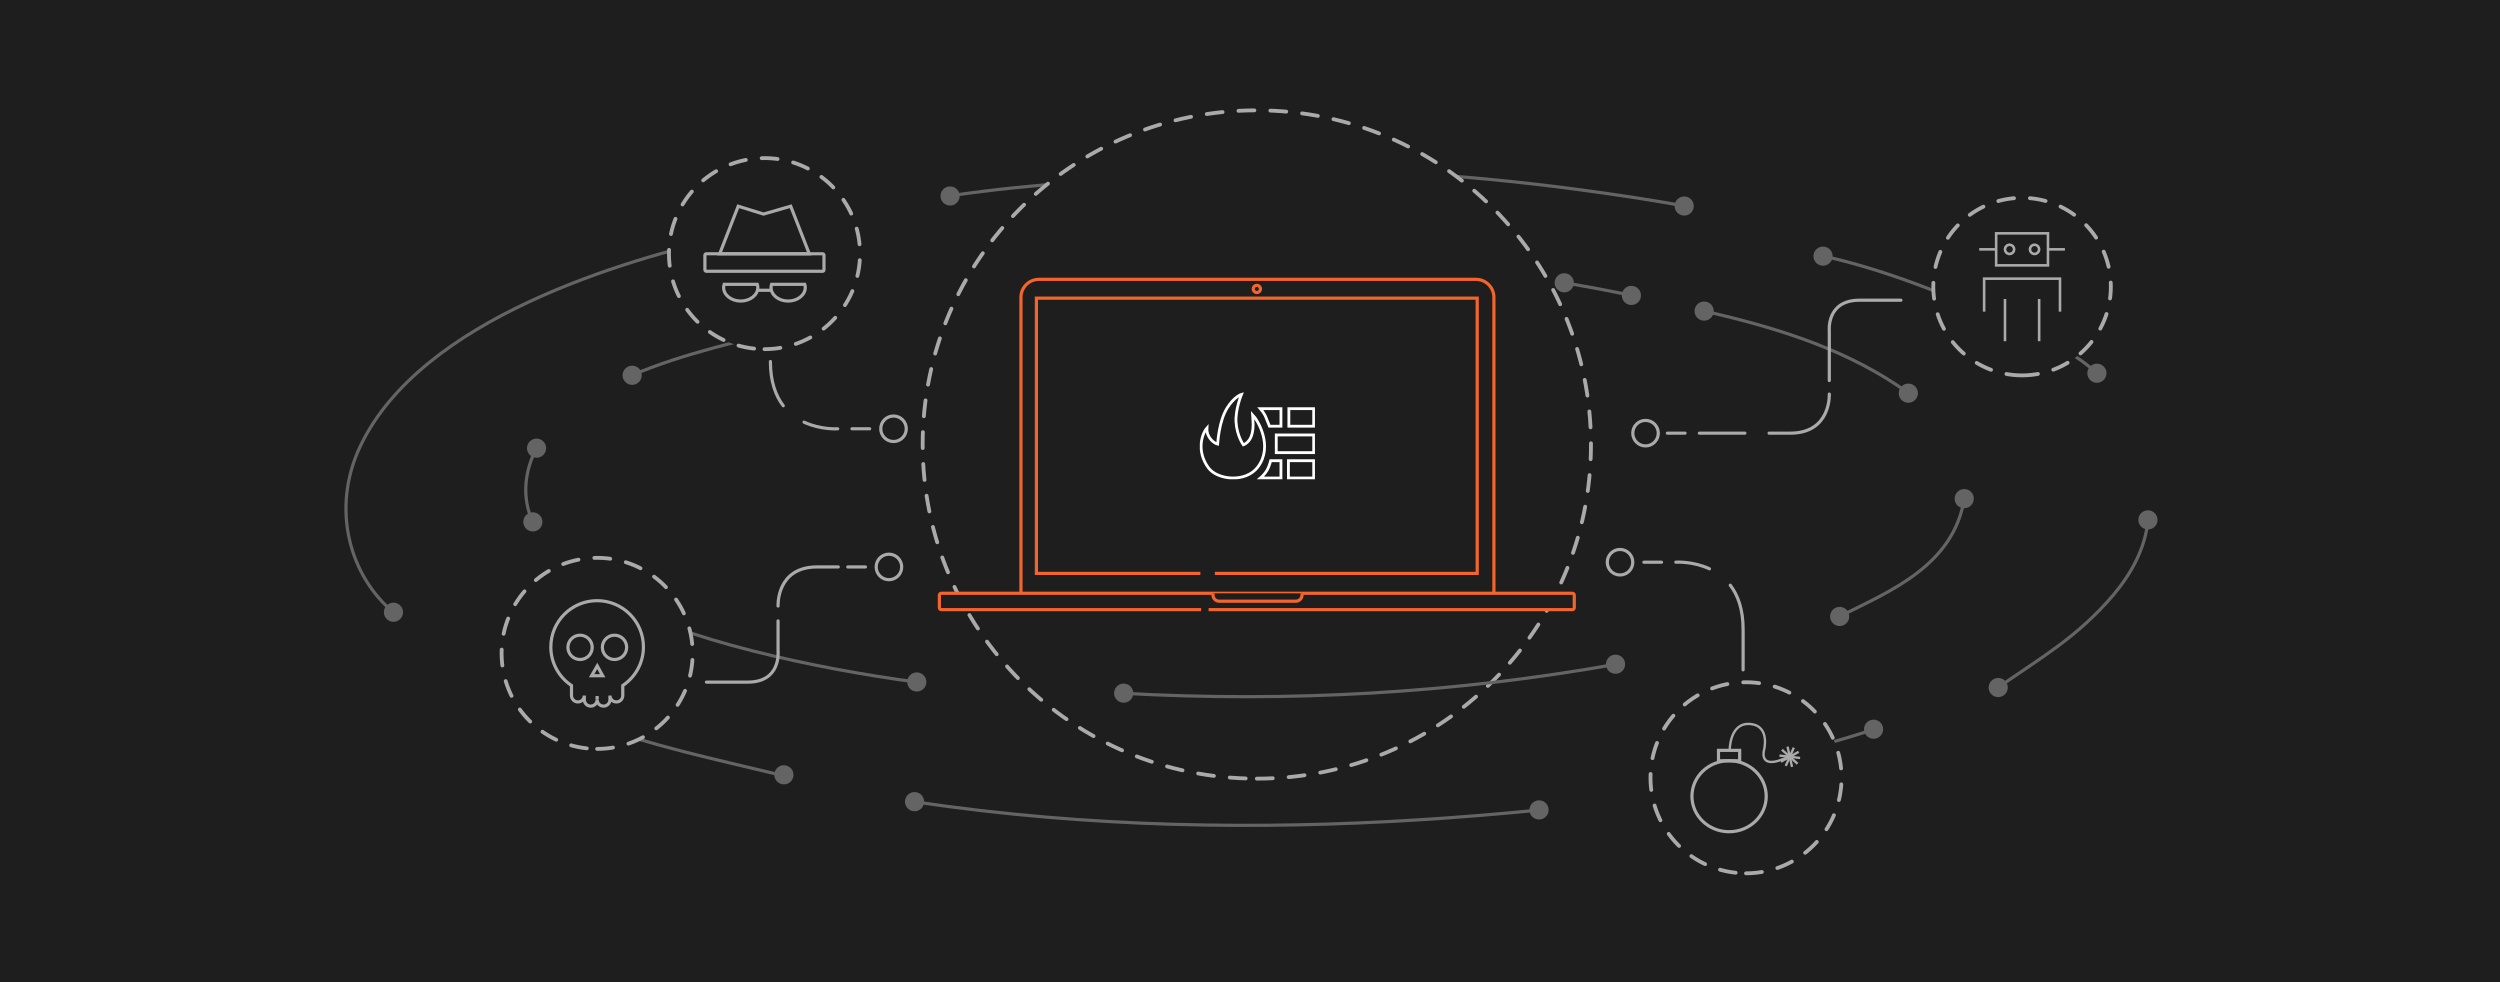 <svg width="784" height="308" viewBox="0 0 784 308" fill="none" xmlns="http://www.w3.org/2000/svg">
<rect width="784" height="308" fill="#1E1E1E"/>
<g clip-path="url(#clip0_532:5989)">
<path d="M398.73 81.56C400.73 81.48 402.73 81.43 404.73 81.38" stroke="#AAAAAA" stroke-linecap="round" stroke-linejoin="round"/>
<path d="M406.87 81.35C415.45 81.22 424.03 81.38 432.59 81.78" stroke="#AAAAAA" stroke-linecap="round" stroke-linejoin="round" stroke-dasharray="12.86 12.86"/>
<path d="M434.74 81.89C436.74 81.99 438.73 82.11 440.73 82.24" stroke="#AAAAAA" stroke-linecap="round" stroke-linejoin="round"/>
<path d="M534.27 97.52C535.22 97.74 536.17 97.96 537.12 98.18C558.11 103.09 580.27 109.98 598.59 123.37" stroke="#646464" stroke-linecap="round" stroke-linejoin="round"/>
<path d="M533.74 100.49C532.12 100.12 531.11 98.5 531.49 96.88C531.86 95.26 533.48 94.25 535.1 94.63C536.72 95 537.73 96.62 537.35 98.24C536.97 99.85 535.36 100.86 533.74 100.49Z" fill="#646464"/>
<path d="M596.66 125.72C597.99 126.71 599.88 126.43 600.87 125.09C601.86 123.76 601.58 121.87 600.24 120.88C598.9 119.89 597.02 120.17 596.03 121.51C595.04 122.85 595.32 124.73 596.66 125.72Z" fill="#646464"/>
<path d="M490.4 88.61C497.53 89.84 504.66 91.19 511.76 92.63" stroke="#646464" stroke-linecap="round" stroke-linejoin="round"/>
<path d="M489.99 91.64C488.36 91.33 487.28 89.76 487.59 88.13C487.9 86.5 489.47 85.42 491.1 85.73C492.73 86.04 493.81 87.61 493.5 89.24C493.19 90.87 491.62 91.95 489.99 91.64Z" fill="#646464"/>
<path d="M511.05 95.6C512.68 95.91 514.26 94.83 514.56 93.2C514.87 91.57 513.79 89.99 512.16 89.69C510.53 89.38 508.95 90.46 508.65 92.09C508.35 93.72 509.42 95.3 511.05 95.6Z" fill="#646464"/>
<path d="M312 87.23C331.58 84.94 351.21 83.26 370.88 82.35" stroke="#646464" stroke-linecap="round" stroke-linejoin="round"/>
<path d="M312.46 90.26C310.81 90.43 309.33 89.23 309.16 87.57C308.99 85.92 310.19 84.44 311.85 84.27C313.51 84.1 314.98 85.3 315.15 86.96C315.31 88.61 314.11 90.09 312.46 90.26Z" fill="#646464"/>
<path d="M370.92 85.42C372.58 85.32 373.84 83.89 373.73 82.23C373.63 80.57 372.2 79.31 370.54 79.42C368.88 79.53 367.62 80.95 367.73 82.61C367.84 84.27 369.26 85.52 370.92 85.42Z" fill="#646464"/>
<path d="M198.09 117.7C206.25 114.26 214.88 111.51 223.42 109.2C231.07 107.13 234.5 106.32 240.6 104.99" stroke="#646464" stroke-linecap="round" stroke-linejoin="round"/>
<path d="M199.4 120.46C197.87 121.1 196.11 120.37 195.47 118.84C194.83 117.31 195.56 115.55 197.09 114.91C198.62 114.27 200.38 115 201.02 116.53C201.66 118.06 200.94 119.82 199.4 120.46Z" fill="#646464"/>
<path d="M241.12 107.98C242.74 107.62 243.76 106.01 243.4 104.39C243.04 102.77 241.43 101.75 239.81 102.11C238.19 102.47 237.17 104.08 237.53 105.7C237.89 107.32 239.5 108.34 241.12 107.98Z" fill="#646464"/>
<path d="M167.14 163.81C163.46 155.97 164.57 147.57 168.31 140.39" stroke="#646464" stroke-linecap="round" stroke-linejoin="round"/>
<path d="M169.76 162.26C170.54 163.73 169.97 165.55 168.51 166.32C167.04 167.1 165.22 166.53 164.45 165.06C163.67 163.59 164.24 161.77 165.71 161C167.16 160.23 168.98 160.79 169.76 162.26Z" fill="#646464"/>
<path d="M170.89 142.01C171.7 140.56 171.18 138.73 169.73 137.92C168.28 137.11 166.45 137.63 165.64 139.08C164.83 140.53 165.35 142.36 166.8 143.17C168.25 143.98 170.08 143.46 170.89 142.01Z" fill="#646464"/>
<path d="M287.65 213.93C255.35 209.64 213.86 200.64 191.44 187.84" stroke="#646464" stroke-linecap="round" stroke-linejoin="round"/>
<path d="M287.93 210.89C289.57 211.12 290.72 212.64 290.49 214.29C290.26 215.93 288.74 217.08 287.09 216.85C285.45 216.62 284.3 215.1 284.53 213.45C284.76 211.81 286.28 210.66 287.93 210.89Z" fill="#646464"/>
<path d="M193.1 185.27C191.66 184.44 189.82 184.93 188.99 186.37C188.16 187.81 188.65 189.65 190.09 190.48C191.53 191.31 193.37 190.82 194.2 189.38C195.03 187.94 194.53 186.1 193.1 185.27Z" fill="#646464"/>
<path d="M616.02 156.23C612.7 177.43 592.59 185.46 576.77 193.37" stroke="#646464" stroke-linecap="round" stroke-linejoin="round"/>
<path d="M613 156C613.21 154.35 614.71 153.18 616.36 153.39C618.01 153.6 619.18 155.1 618.97 156.75C618.76 158.4 617.26 159.57 615.61 159.36C613.96 159.16 612.79 157.65 613 156Z" fill="#646464"/>
<path d="M575.58 190.63C574.09 191.37 573.49 193.18 574.23 194.66C574.97 196.15 576.78 196.75 578.26 196.01C579.75 195.27 580.35 193.46 579.61 191.98C578.87 190.5 577.07 189.89 575.58 190.63Z" fill="#646464"/>
<path d="M571.56 80.24C594.8 85.4 616.41 95.02 638.02 104.64C644.97 108.21 651.91 111.78 657.7 117.13" stroke="#646464" stroke-linecap="round" stroke-linejoin="round"/>
<path d="M571.02 83.26C569.4 82.88 568.39 81.27 568.77 79.65C569.15 78.03 570.76 77.03 572.38 77.4C574 77.78 575.01 79.39 574.63 81.01C574.25 82.62 572.63 83.63 571.02 83.26Z" fill="#646464"/>
<path d="M655.49 119.19C656.68 120.35 658.58 120.33 659.74 119.14C660.9 117.95 660.88 116.05 659.69 114.89C658.5 113.73 656.6 113.75 655.44 114.94C654.28 116.13 654.3 118.03 655.49 119.19Z" fill="#646464"/>
<path d="M390.42 53.77C427.2 52.34 464.29 55.12 500.78 60.24C509.98 61.53 519.17 62.95 528.33 64.6" stroke="#646464" stroke-linecap="round" stroke-linejoin="round"/>
<path d="M390.66 56.81C389 56.86 387.61 55.55 387.56 53.89C387.51 52.23 388.82 50.84 390.48 50.79C392.14 50.74 393.53 52.05 393.58 53.71C393.63 55.37 392.32 56.76 390.66 56.81Z" fill="#646464"/>
<path d="M527.66 67.57C529.3 67.85 530.85 66.75 531.13 65.12C531.41 63.48 530.31 61.93 528.68 61.65C527.04 61.37 525.49 62.47 525.21 64.1C524.93 65.74 526.03 67.29 527.66 67.57Z" fill="#646464"/>
<path d="M297.79 61.41C325.41 57.37 351.3 56.29 360.67 55.97" stroke="#646464" stroke-linecap="round" stroke-linejoin="round"/>
<path d="M298.33 64.44C296.68 64.65 295.18 63.48 294.97 61.84C294.76 60.19 295.93 58.69 297.57 58.48C299.22 58.27 300.72 59.44 300.93 61.08C301.14 62.72 299.97 64.23 298.33 64.44Z" fill="#646464"/>
<path d="M360.67 59.03C362.33 58.95 363.61 57.54 363.53 55.88C363.45 54.22 362.04 52.94 360.38 53.02C358.72 53.1 357.44 54.51 357.52 56.17C357.6 57.83 359.01 59.11 360.67 59.03Z" fill="#646464"/>
<path d="M123.49 192.11C109.7 180.7 103.66 159.59 112.98 139.95C132.06 99.74 196.22 81.49 228.02 74.21" stroke="#646464" stroke-linecap="round" stroke-linejoin="round"/>
<path d="M125.24 189.63C126.55 190.65 126.78 192.54 125.76 193.85C124.74 195.16 122.85 195.39 121.54 194.37C120.23 193.35 120 191.46 121.02 190.15C122.04 188.84 123.93 188.61 125.24 189.63Z" fill="#646464"/>
<path d="M228.58 77.21C230.2 76.83 231.19 75.2 230.81 73.59C230.43 71.97 228.8 70.98 227.19 71.36C225.58 71.74 224.58 73.37 224.96 74.98C225.34 76.59 226.97 77.59 228.58 77.21Z" fill="#646464"/>
<path d="M245.99 242.97C245.51 242.95 245 242.95 244.38 242.95C223.63 237.95 204.62 233.95 185.6 226.95C184.56 226.35 183.22 225.75 181.87 225.16" stroke="#646464" stroke-linecap="round" stroke-linejoin="round"/>
<path d="M246.18 240C247.83 240.19 249.01 241.68 248.82 243.33C248.63 244.98 247.14 246.16 245.49 245.97C243.84 245.78 242.66 244.29 242.85 242.64C243.04 240.99 244.53 239.81 246.18 240Z" fill="#646464"/>
<path d="M183.26 222.48C181.75 221.79 179.96 222.46 179.27 223.97C178.58 225.48 179.25 227.27 180.76 227.96C182.27 228.65 184.06 227.98 184.75 226.47C185.44 224.95 184.77 223.17 183.26 222.48Z" fill="#646464"/>
<path d="M587.72 228.69C565.7 235.9 543.18 241.06 520.55 245.01" stroke="#646464" stroke-linecap="round" stroke-linejoin="round"/>
<path d="M586.67 225.81C588.26 225.32 589.94 226.21 590.43 227.79C590.92 229.38 590.03 231.06 588.45 231.55C586.87 232.04 585.18 231.15 584.69 229.57C584.19 227.98 585.08 226.3 586.67 225.81Z" fill="#646464"/>
<path d="M520.14 241.99C518.51 242.29 517.43 243.86 517.73 245.5C518.03 247.13 519.6 248.21 521.24 247.91C522.87 247.61 523.95 246.04 523.65 244.4C523.34 242.77 521.77 241.69 520.14 241.99Z" fill="#646464"/>
<path d="M673.64 162.89C672.83 172.02 668.19 180.15 662.72 186.6C651.53 199.79 639.9 206.32 626.51 215.66" stroke="#646464" stroke-linecap="round" stroke-linejoin="round"/>
<path d="M670.59 162.86C670.69 161.2 672.11 159.94 673.77 160.03C675.43 160.13 676.69 161.55 676.6 163.21C676.5 164.87 675.08 166.13 673.42 166.04C671.76 165.94 670.49 164.52 670.59 162.86Z" fill="#646464"/>
<path d="M624.94 213.13C623.57 214.07 623.22 215.94 624.16 217.31C625.1 218.68 626.97 219.03 628.34 218.09C629.71 217.15 630.06 215.28 629.12 213.91C628.19 212.54 626.31 212.19 624.94 213.13Z" fill="#646464"/>
<path d="M239.74 109.5C256.286 109.5 269.7 96.087 269.7 79.54C269.7 62.994 256.286 49.58 239.74 49.58C223.194 49.58 209.78 62.994 209.78 79.54C209.78 96.087 223.194 109.5 239.74 109.5Z" fill="#1E1E1E" stroke="#AAAAAA" stroke-width="1.2" stroke-miterlimit="10" stroke-linecap="round" stroke-linejoin="round" stroke-dasharray="5 5"/>
<path d="M634.12 117.72C649.496 117.72 661.96 105.256 661.96 89.88C661.96 74.504 649.496 62.04 634.12 62.04C618.744 62.04 606.28 74.504 606.28 89.88C606.28 105.256 618.744 117.72 634.12 117.72Z" fill="#1E1E1E" stroke="#AAAAAA" stroke-width="1.2" stroke-miterlimit="10" stroke-linecap="round" stroke-linejoin="round" stroke-dasharray="5 5"/>
<path d="M621.82 97.73H622.63V87.79H645.61V97.73H646.42V86.98H621.82V97.73Z" fill="#AAAAAA"/>
<path d="M629.17 93.76H628.36V107H629.17V93.76Z" fill="#AAAAAA"/>
<path d="M639.88 93.76H639.07V107H639.88V93.76Z" fill="#AAAAAA"/>
<path d="M642.65 77.79V72.77H625.59V77.79H620.68V78.6H625.59V83.62H642.65V78.6H647.56V77.79H642.65ZM641.84 82.81H626.4V73.58H641.84V82.81Z" fill="#AAAAAA"/>
<path d="M630.2 80.05C631.22 80.05 632.04 79.22 632.04 78.2C632.04 77.18 631.21 76.35 630.2 76.35C629.18 76.35 628.36 77.18 628.36 78.2C628.36 79.22 629.19 80.05 630.2 80.05ZM630.2 77.15C630.77 77.15 631.23 77.62 631.23 78.19C631.23 78.76 630.77 79.23 630.2 79.23C629.63 79.23 629.17 78.76 629.17 78.19C629.17 77.62 629.63 77.15 630.2 77.15Z" fill="#AAAAAA"/>
<path d="M638.03 80.05C639.05 80.05 639.87 79.22 639.87 78.2C639.87 77.18 639.04 76.35 638.03 76.35C637.02 76.35 636.19 77.18 636.19 78.2C636.19 79.22 637.02 80.05 638.03 80.05ZM638.03 77.15C638.6 77.15 639.06 77.62 639.06 78.19C639.06 78.76 638.6 79.23 638.03 79.23C637.46 79.23 637 78.77 637 78.19C637 77.62 637.47 77.15 638.03 77.15Z" fill="#AAAAAA"/>
<path d="M482.79 254.02C457.6 256.53 432.35 258.17 407.07 258.67C380.81 259.19 354.53 258.48 328.34 256.27C314.41 255.09 300.5 253.49 286.64 251.42" stroke="#646464" stroke-linecap="round" stroke-linejoin="round"/>
<path d="M482.39 250.99C484.04 250.85 485.5 252.08 485.64 253.74C485.78 255.4 484.55 256.85 482.89 256.99C481.23 257.13 479.78 255.9 479.64 254.24C479.51 252.58 480.74 251.13 482.39 250.99Z" fill="#646464"/>
<path d="M287.21 248.42C285.56 248.2 284.05 249.35 283.82 251C283.6 252.65 284.75 254.16 286.4 254.39C288.05 254.61 289.56 253.46 289.78 251.81C290.01 250.16 288.86 248.64 287.21 248.42Z" fill="#646464"/>
<path d="M394.14 244.18C452.014 244.18 498.93 197.264 498.93 139.39C498.93 81.516 452.014 34.6 394.14 34.6C336.266 34.6 289.35 81.516 289.35 139.39C289.35 197.264 336.266 244.18 394.14 244.18Z" fill="#1E1E1E" stroke="#AAAAAA" stroke-width="1.2" stroke-miterlimit="10" stroke-linecap="round" stroke-linejoin="round" stroke-dasharray="5 5"/>
<path d="M516.04 139.84C518.249 139.84 520.04 138.049 520.04 135.84C520.04 133.631 518.249 131.84 516.04 131.84C513.831 131.84 512.04 133.631 512.04 135.84C512.04 138.049 513.831 139.84 516.04 139.84Z" stroke="#AAAAAA" stroke-miterlimit="10" stroke-linecap="round" stroke-linejoin="round"/>
<path d="M528.43 135.84C520.77 135.84 523.09 135.84 523.09 135.84" stroke="#AAAAAA" stroke-miterlimit="10" stroke-linecap="round" stroke-linejoin="round"/>
<path d="M547.19 135.84C543.44 135.84 536.4 135.84 532.92 135.84" stroke="#AAAAAA" stroke-miterlimit="10" stroke-linecap="round" stroke-linejoin="round"/>
<path d="M573.67 123.58C573.67 123.58 574.28 135.84 561.41 135.84C557.03 135.84 563.12 135.84 554.79 135.84" stroke="#AAAAAA" stroke-miterlimit="10" stroke-linecap="round" stroke-linejoin="round"/>
<path d="M573.67 119.34V103.74C573.67 103.74 572.71 94.15 583.12 94.15C593.53 94.15 596.13 94.15 596.13 94.15" stroke="#AAAAAA" stroke-miterlimit="10" stroke-linecap="round" stroke-linejoin="round"/>
<path d="M278.77 181.79C280.979 181.79 282.77 179.999 282.77 177.79C282.77 175.581 280.979 173.79 278.77 173.79C276.561 173.79 274.77 175.581 274.77 177.79C274.77 179.999 276.561 181.79 278.77 181.79Z" stroke="#AAAAAA" stroke-miterlimit="10" stroke-linecap="round" stroke-linejoin="round"/>
<path d="M265.86 177.79C273.52 177.79 271.2 177.79 271.2 177.79" stroke="#AAAAAA" stroke-miterlimit="10" stroke-linecap="round" stroke-linejoin="round"/>
<path d="M244 190.05C244 190.05 243.39 177.79 256.26 177.79C260.64 177.79 254.55 177.79 262.88 177.79" stroke="#AAAAAA" stroke-miterlimit="10" stroke-linecap="round" stroke-linejoin="round"/>
<path d="M244 194.72V204.32C244 204.32 244.96 213.91 234.55 213.91C224.14 213.91 221.54 213.91 221.54 213.91" stroke="#AAAAAA" stroke-miterlimit="10" stroke-linecap="round" stroke-linejoin="round"/>
<path d="M521.06 176.31C513.4 176.31 515.72 176.31 515.72 176.31" stroke="#AAAAAA" stroke-miterlimit="10" stroke-linecap="round" stroke-linejoin="round"/>
<path d="M536.09 178.38C530.82 175.93 525.54 176.3 525.54 176.3" stroke="#AAAAAA" stroke-miterlimit="10" stroke-linecap="round" stroke-linejoin="round"/>
<path d="M546.64 210.06C546.64 210.06 546.64 205.56 546.64 197.39C546.64 191.07 544.99 186.63 542.61 183.52" stroke="#AAAAAA" stroke-miterlimit="10" stroke-linecap="round" stroke-linejoin="round"/>
<path d="M508.04 180.31C510.249 180.31 512.04 178.519 512.04 176.31C512.04 174.101 510.249 172.31 508.04 172.31C505.831 172.31 504.04 174.101 504.04 176.31C504.04 178.519 505.831 180.31 508.04 180.31Z" stroke="#AAAAAA" stroke-miterlimit="10" stroke-linecap="round" stroke-linejoin="round"/>
<path d="M267.18 134.46C274.84 134.46 272.52 134.46 272.52 134.46" stroke="#AAAAAA" stroke-miterlimit="10" stroke-linecap="round" stroke-linejoin="round"/>
<path d="M252.15 132.39C257.42 134.84 262.7 134.47 262.7 134.47" stroke="#AAAAAA" stroke-miterlimit="10" stroke-linecap="round" stroke-linejoin="round"/>
<path d="M241.6 113.37C241.6 119.69 243.25 124.13 245.63 127.24" stroke="#AAAAAA" stroke-miterlimit="10" stroke-linecap="round" stroke-linejoin="round"/>
<path d="M280.21 138.46C282.419 138.46 284.21 136.669 284.21 134.46C284.21 132.251 282.419 130.46 280.21 130.46C278.001 130.46 276.21 132.251 276.21 134.46C276.21 136.669 278.001 138.46 280.21 138.46Z" stroke="#AAAAAA" stroke-miterlimit="10" stroke-linecap="round" stroke-linejoin="round"/>
<path d="M506.79 208.31C455.89 217.4 404.2 220.3 352.23 217.41" stroke="#646464" stroke-linecap="round" stroke-linejoin="round"/>
<path d="M506.14 205.33C507.78 205.06 509.33 206.16 509.6 207.8C509.87 209.44 508.77 210.99 507.13 211.26C505.49 211.53 503.94 210.43 503.67 208.79C503.4 207.15 504.51 205.6 506.14 205.33Z" fill="#646464"/>
<path d="M352.52 214.37C350.86 214.29 349.45 215.58 349.38 217.24C349.3 218.9 350.59 220.31 352.25 220.38C353.91 220.46 355.32 219.17 355.39 217.51C355.46 215.85 354.18 214.45 352.52 214.37Z" fill="#646464"/>
<path d="M320.17 186.07V93.25C320.17 90.13 322.7 87.6 325.82 87.6H462.84C465.96 87.6 468.49 90.13 468.49 93.25V186.07" fill="#1E1E1E"/>
<path d="M320.17 186.07V93.25C320.17 90.13 322.7 87.6 325.82 87.6H462.84C465.96 87.6 468.49 90.13 468.49 93.25V186.07" stroke="#F3652B" stroke-miterlimit="10"/>
<path d="M376.44 179.82H325.02V93.5H463.25V179.82H380.98" fill="#1E1E1E"/>
<path d="M376.44 179.82H325.02V93.5H463.25V179.82H380.98" stroke="#F3652B" stroke-miterlimit="10"/>
<path d="M376.67 191.18H295.18C294.86 191.18 294.59 190.92 294.59 190.59V186.64C294.59 186.32 294.85 186.05 295.18 186.05H493.1C493.42 186.05 493.69 186.31 493.69 186.64V190.59C493.69 190.91 493.43 191.18 493.1 191.18H379.01" fill="#1E1E1E"/>
<path d="M376.67 191.18H295.18C294.86 191.18 294.59 190.92 294.59 190.59V186.64C294.59 186.32 294.85 186.05 295.18 186.05H493.1C493.42 186.05 493.69 186.31 493.69 186.64V190.59C493.69 190.91 493.43 191.18 493.1 191.18H379.01" stroke="#F3652B" stroke-miterlimit="10"/>
<path d="M380.4 186.07V186.61C380.4 187.67 381.26 188.53 382.32 188.53H406.39C407.45 188.53 408.31 187.67 408.31 186.61V186.07" fill="#1E1E1E"/>
<path d="M380.4 186.07V186.61C380.4 187.67 381.26 188.53 382.32 188.53H406.39C407.45 188.53 408.31 187.67 408.31 186.61V186.07" stroke="#F3652B" stroke-miterlimit="10"/>
<path d="M394.14 91.75C394.77 91.75 395.28 91.24 395.28 90.61C395.28 89.98 394.77 89.47 394.14 89.47C393.51 89.47 393 89.98 393 90.61C393 91.24 393.51 91.75 394.14 91.75Z" fill="#1E1E1E" stroke="#F3652B" stroke-miterlimit="10"/>
<path d="M547.55 273.87C564.096 273.87 577.51 260.456 577.51 243.91C577.51 227.364 564.096 213.95 547.55 213.95C531.004 213.95 517.59 227.364 517.59 243.91C517.59 260.456 531.004 273.87 547.55 273.87Z" fill="#1E1E1E" stroke="#AAAAAA" stroke-width="1.2" stroke-miterlimit="10" stroke-linecap="round" stroke-linejoin="round" stroke-dasharray="5 5"/>
<path d="M187.26 234.86C203.806 234.86 217.22 221.446 217.22 204.9C217.22 188.354 203.806 174.94 187.26 174.94C170.713 174.94 157.3 188.354 157.3 204.9C157.3 221.446 170.713 234.86 187.26 234.86Z" fill="#1E1E1E" stroke="#AAAAAA" stroke-width="1.2" stroke-miterlimit="10" stroke-linecap="round" stroke-linejoin="round" stroke-dasharray="5 5"/>
<path d="M257.97 85.07H221.5C221.26 85.07 221.06 84.87 221.06 84.63V80.02C221.06 79.78 221.26 79.58 221.5 79.58H257.96C258.2 79.58 258.4 79.78 258.4 80.02V84.63C258.4 84.87 258.21 85.07 257.97 85.07Z" stroke="#AAAAAA" stroke-miterlimit="10"/>
<path d="M225.69 79.59L231.5 64.67L239.44 67.13L247.97 64.67L253.79 79.59H225.69Z" stroke="#AAAAAA" stroke-miterlimit="10"/>
<path d="M227.09 89.16C226.99 89.48 226.93 89.82 226.93 90.17C226.93 92.51 229.33 94.41 232.29 94.41C235.25 94.41 237.65 92.51 237.65 90.17C237.65 89.82 237.6 89.48 237.49 89.16H227.09Z" stroke="#AAAAAA" stroke-miterlimit="10"/>
<path d="M241.96 89.16C241.86 89.48 241.8 89.82 241.8 90.17C241.8 92.51 244.2 94.41 247.16 94.41C250.12 94.41 252.53 92.51 252.53 90.17C252.53 89.82 252.48 89.48 252.37 89.16H241.96Z" stroke="#AAAAAA" stroke-miterlimit="10"/>
<path d="M237.66 91.03H241.81" stroke="#AAAAAA" stroke-miterlimit="10"/>
<path d="M542.24 260.83C548.674 260.83 553.89 255.847 553.89 249.7C553.89 243.553 548.674 238.57 542.24 238.57C535.806 238.57 530.59 243.553 530.59 249.7C530.59 255.847 535.806 260.83 542.24 260.83Z" stroke="#AAAAAA" stroke-miterlimit="10"/>
<path d="M545.56 235.31H538.92V238.58H545.56V235.31Z" stroke="#AAAAAA" stroke-miterlimit="10"/>
<path d="M542.44 235.31C542.44 235.31 542.34 226.53 548.81 227.04C555.28 227.55 553.18 235.31 553.18 235.31C553.18 235.31 551.78 240.37 557.73 238.58L561.26 237.32" stroke="#AAAAAA" stroke-width="0.75" stroke-miterlimit="10"/>
<path d="M558.82 235.12L563.72 239.52" stroke="#AAAAAA" stroke-width="0.75" stroke-miterlimit="10"/>
<path d="M560.01 240.19L562.54 234.45" stroke="#AAAAAA" stroke-width="0.75" stroke-miterlimit="10"/>
<path d="M564.06 235.77L558.49 238.87" stroke="#AAAAAA" stroke-width="0.75" stroke-miterlimit="10"/>
<path d="M560.57 234.15L561.98 240.5" stroke="#AAAAAA" stroke-width="0.75" stroke-miterlimit="10"/>
<path d="M558.03 236.95L564.51 237.7" stroke="#AAAAAA" stroke-width="0.75" stroke-miterlimit="10"/>
<path d="M181.91 206.82C184.014 206.82 185.72 205.114 185.72 203.01C185.72 200.906 184.014 199.2 181.91 199.2C179.806 199.2 178.1 200.906 178.1 203.01C178.1 205.114 179.806 206.82 181.91 206.82Z" stroke="#AAAAAA" stroke-miterlimit="10"/>
<path d="M192.71 206.82C194.814 206.82 196.52 205.114 196.52 203.01C196.52 200.906 194.814 199.2 192.71 199.2C190.606 199.2 188.9 200.906 188.9 203.01C188.9 205.114 190.606 206.82 192.71 206.82Z" stroke="#AAAAAA" stroke-miterlimit="10"/>
<path d="M185.53 211.91H189L187.3 208.83L185.53 211.91Z" stroke="#AAAAAA" stroke-miterlimit="10"/>
<path d="M201.78 202.89C201.78 194.87 195.28 188.37 187.26 188.37C179.24 188.37 172.74 194.87 172.74 202.89C172.74 207.93 175.31 212.37 179.22 214.98V218.12C179.22 219.23 180.12 220.13 181.23 220.13C182.34 220.13 183.24 219.23 183.24 218.12V219.43C183.24 220.54 184.14 221.44 185.25 221.44C186.36 221.44 187.26 220.54 187.26 219.43C187.26 220.54 188.16 221.44 189.27 221.44C190.38 221.44 191.28 220.54 191.28 219.43V218.12C191.28 219.23 192.18 220.13 193.29 220.13C194.4 220.13 195.3 219.23 195.3 218.12V214.98C199.21 212.37 201.78 207.93 201.78 202.89Z" stroke="#AAAAAA" stroke-miterlimit="10"/>
<path d="M187.26 218.27V219.43" stroke="#AAAAAA" stroke-miterlimit="10"/>
<g clip-path="url(#clip1_532:5989)">
<path d="M381.853 139.276C381.898 138.789 382.259 132.087 384.804 127.994C387.091 124.315 389.332 123.671 389.332 123.671C389.332 123.671 387.378 128.386 387.62 132.367C387.879 136.689 389.918 139.494 389.918 139.494C389.918 139.494 391.951 138.839 392.621 136.129C393.173 133.901 392.976 132.596 392.807 130.06C394.48 131.807 399.329 139.931 394.491 146.414C390.673 151.532 381.73 150.502 378.953 146.705C375.045 141.358 377.01 135.905 378.497 134.237C378.305 137.288 380.834 139.046 381.853 139.276Z" stroke="white" stroke-width="0.887" stroke-miterlimit="10"/>
<path d="M411.972 128.156H404.189V133.654H411.972V128.156Z" stroke="white" stroke-width="0.887" stroke-miterlimit="10"/>
<path d="M411.978 136.403H400.236V141.946H411.978V136.403Z" stroke="white" stroke-width="0.887" stroke-miterlimit="10"/>
<path d="M411.978 144.477H404.048V149.908H411.978V144.477Z" stroke="white" stroke-width="0.887" stroke-miterlimit="10"/>
<path d="M401.706 149.908C401.706 149.908 395.449 149.908 395.257 149.908C395.663 149.561 396.581 148.732 397.341 147.478C397.977 146.437 398.49 144.477 398.49 144.477H401.706V149.908Z" stroke="white" stroke-width="0.887" stroke-miterlimit="10"/>
<path d="M401.706 133.654C401.706 133.654 398.394 133.654 398.107 133.654C397.96 133.285 397.279 131.611 397.003 130.905C396.44 129.483 395.257 128.156 395.257 128.156H401.706V133.654Z" stroke="white" stroke-width="0.887" stroke-miterlimit="10"/>
</g>
</g>
<defs>
<clipPath id="clip0_532:5989">
<rect width="568.6" height="240.47" fill="white" transform="translate(108 34)"/>
</clipPath>
<clipPath id="clip1_532:5989">
<rect width="36.1" height="27.233" fill="white" transform="translate(376.267 123.067)"/>
</clipPath>
</defs>
</svg>
